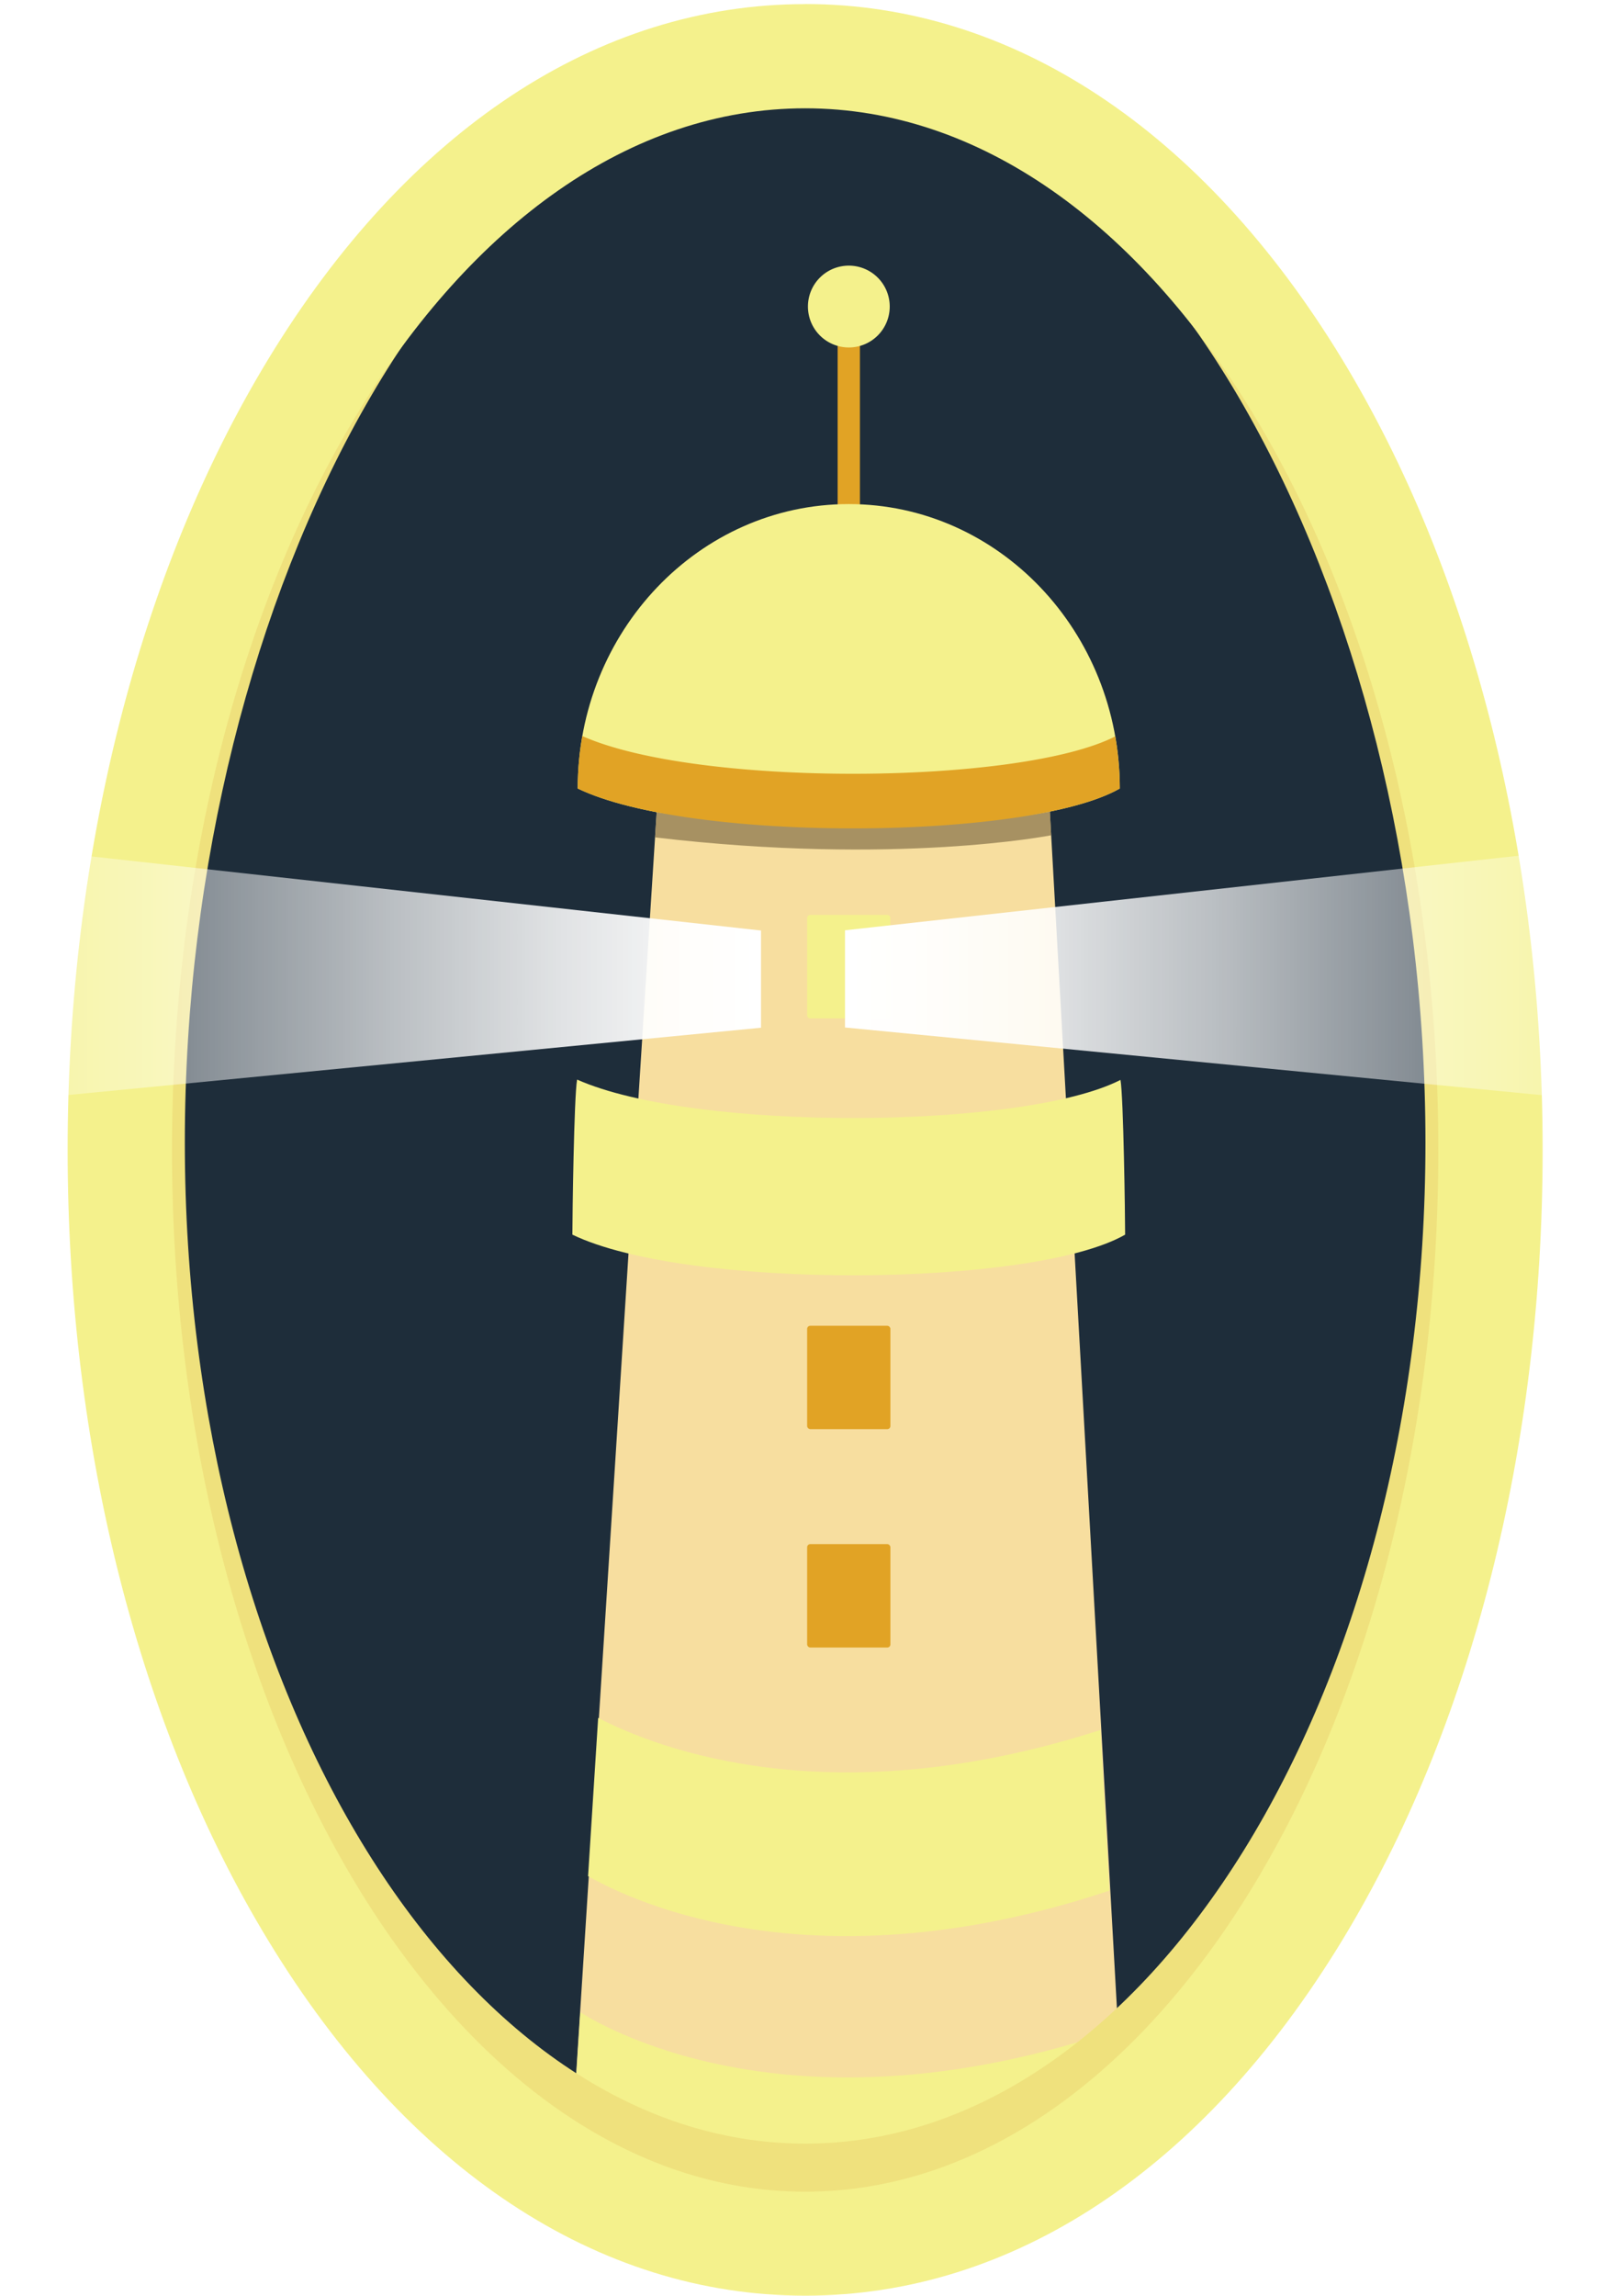 <svg xmlns="http://www.w3.org/2000/svg" xmlns:xlink="http://www.w3.org/1999/xlink" viewBox="0 0 398.23 568.94"><defs><style>.cls-1{mask:url(#mask);}.cls-2,.cls-4{mix-blend-mode:multiply;}.cls-2{fill:url(#linear-gradient);}.cls-3{isolation:isolate;}.cls-4{fill:#1e2d3a;}.cls-5{filter:url(#filter);}.cls-6{fill:#e1a325;}.cls-7{fill:#f7de9f;}.cls-8{fill:#f4f18c;}.cls-9{fill:#9b8659;opacity:0.86;}.cls-10{mix-blend-mode:soft-light;}.cls-11{fill:#efe17d;}.cls-12{mask:url(#mask-2);}.cls-13{fill:#fcf8c8;}.cls-14{fill:url(#Unbenannter_Verlauf_84);}.cls-15{fill:url(#Unbenannter_Verlauf_84-2);}.cls-16{filter:url(#luminosity-noclip);}</style><filter id="luminosity-noclip" x="15.99" y="-7725.38" width="367.32" height="32766" filterUnits="userSpaceOnUse" color-interpolation-filters="sRGB"><feFlood flood-color="#fff" result="bg"/><feBlend in="SourceGraphic" in2="bg"/></filter><mask id="mask" x="15.99" y="-7725.38" width="367.32" height="32766" maskUnits="userSpaceOnUse"><g class="cls-16"/></mask><linearGradient id="linear-gradient" x1="199.65" y1="283.08" x2="199.65" gradientUnits="userSpaceOnUse"><stop offset="0"/><stop offset="0.08" stop-color="#070707"/><stop offset="0.2" stop-color="#1b1b1b"/><stop offset="0.34" stop-color="#3c3c3c"/><stop offset="0.51" stop-color="#6a6a6a"/><stop offset="0.69" stop-color="#a5a5a5"/><stop offset="0.87" stop-color="#ebebeb"/><stop offset="0.92" stop-color="#fff"/></linearGradient><filter id="filter"><feOffset dx="11.34" dy="-2.83" input="SourceAlpha"/><feGaussianBlur stdDeviation="2.83" result="blur"/><feFlood/><feComposite operator="in" in2="blur"/><feComposite in="SourceGraphic"/></filter><mask id="mask-2" x="15.99" y="0" width="367.32" height="283.08" maskUnits="userSpaceOnUse"><g class="cls-1"><path class="cls-2" d="M383.31,283.08h-7.64c0-71.68-17.17-139.41-48.35-190.68C294.09,37.74,248.74,7.65,199.65,7.65S105.21,37.74,72,92.4c-31.19,51.27-48.36,119-48.36,190.68H16C16,210,33.57,140.86,65.48,88.41,100.15,31.4,147.8,0,199.65,0s99.5,31.4,134.17,88.41C365.72,140.86,383.31,210,383.31,283.08Z"/></g></mask><linearGradient id="Unbenannter_Verlauf_84" x1="209.53" y1="241.65" x2="398.23" y2="241.65" gradientUnits="userSpaceOnUse"><stop offset="0" stop-color="#fff"/><stop offset="0.1" stop-color="#fff" stop-opacity="0.96"/><stop offset="0.27" stop-color="#fff" stop-opacity="0.86"/><stop offset="0.49" stop-color="#fff" stop-opacity="0.69"/><stop offset="0.75" stop-color="#fff" stop-opacity="0.46"/><stop offset="1" stop-color="#fff" stop-opacity="0.2"/></linearGradient><linearGradient id="Unbenannter_Verlauf_84-2" x1="11850.68" y1="241.71" x2="12039.38" y2="241.71" gradientTransform="matrix(-1, 0, 0, 1, 12039.38, 0)" xlink:href="#Unbenannter_Verlauf_84"/></defs><g class="cls-3"><g id="Ebene_2" data-name="Ebene 2"><g id="Ebene_1-2" data-name="Ebene 1"><path class="cls-4" d="M199.65,20.38c-44.75,0-86,28.11-116.08,79.17-28,47.44-43.38,110-43.38,176.24s15.4,128.82,43.38,176.26c30.11,51.05,71.33,79.18,116.08,79.18s86-28.13,116.08-79.18c28-47.44,43.37-110,43.37-176.26S343.7,147,315.73,99.55C285.62,48.49,244.4,20.38,199.65,20.38Z"/><g class="cls-5"><rect class="cls-6" x="196.36" y="77.87" width="5.53" height="69.1" rx="1"/><path class="cls-7" d="M267,525.16,248.4,193.55H152.16l-20.87,327S180,555.31,267,525.16"/><path class="cls-8" d="M261.53,431.51l2.23,39.85c-71.94,23.95-117.06,3.35-129.28-3.58l2.5-39.23c15,7.76,58.12,24.39,124.55,3"/><path class="cls-8" d="M265.86,505.68,267,525.16c-87,30.14-135.66-4.64-135.66-4.64l1.21-19c8,5,55,31,133.36,4.21"/><path class="cls-8" d="M131.91,198.24c28.05,13.53,112.07,12.81,134.42,0,0-38.93-30.09-70.49-67.21-70.49s-67.21,31.56-67.21,70.49"/><path class="cls-8" d="M266.5,270.45c.75,4.27,1.15,33.85,1.15,38.35-22.79,13.07-108.46,13.79-137.06,0,0-4.53.4-34.14,1.17-38.43,29.21,13,110.68,12.38,134.74.08"/><path class="cls-8" d="M189,78.79a10.14,10.14,0,1,0,10.13-10.13A10.13,10.13,0,0,0,189,78.79"/><rect class="cls-6" x="188.8" y="331.38" width="20.65" height="25.63" rx="0.78"/><rect class="cls-6" x="188.8" y="385.49" width="20.65" height="25.63" rx="0.78"/><path class="cls-8" d="M188.8,254.42a.77.77,0,0,0,.77.78h19.1a.77.77,0,0,0,.77-.78V230.33a.76.76,0,0,0-.77-.76h-19.1a.76.76,0,0,0-.77.76Z"/><path class="cls-9" d="M151.09,210.35l.4-6.24s52.64,8,97.51-.15l.31,5.87S210.87,217.42,151.09,210.35Z"/><path class="cls-6" d="M265.2,185.32a74.18,74.18,0,0,1,1.13,12.92c-22.36,12.82-106.37,13.52-134.41,0a74.13,74.13,0,0,1,1.14-13c28.64,12.76,108.54,12.14,132.14.08"/></g><path class="cls-11" d="M199.34,20.38c85,0,154.12,125.75,154.12,262.75s-68.86,248.1-153.8,248.1S45.83,420.17,45.83,283.13,114.39,20.38,199.34,20.38Zm.32-10.13c-50.3,0-96.6,30-130.42,84.58C37.8,145.52,20.5,212.4,20.5,283.13S37.8,420.76,69.24,471.46C103.06,526,149.36,556,199.66,556s96.58-30,130.41-84.59c31.42-50.69,48.72-117.56,48.72-188.32s-17.3-137.61-48.72-188.3c-33.83-54.54-80.14-84.58-130.41-84.58Z"/><path class="cls-8" d="M199.65,26.84c86.72,0,157,115.57,157,258.15s-70.28,258.15-157,258.15-157-115.6-157-258.15,70.28-258.15,157-258.15Zm0-25.82C148.32,1,101,32.28,66.52,89,34.44,141.79,16.77,211.38,16.77,285S34.44,428.2,66.52,480.91c34.52,56.79,81.8,88,133.13,88s98.61-31.24,133.13-88C364.86,428.2,382.52,358.62,382.52,285S364.86,141.79,332.78,89C298.26,32.28,251,1,199.65,1Z"/><g class="cls-12"><path class="cls-13" d="M383.31,283.08h-7.64c0-71.68-17.17-139.41-48.35-190.68C294.09,37.74,248.74,7.65,199.65,7.65S105.21,37.74,72,92.4c-31.19,51.27-48.36,119-48.36,190.68H16C16,210,33.57,140.86,65.48,88.41,100.15,31.4,147.8,0,199.65,0s99.5,31.4,134.17,88.41C365.72,140.86,383.31,210,383.31,283.08Z"/></g><polygon class="cls-14" points="398.23 272.94 209.53 254.63 209.53 230.54 392.01 210.35 398.23 272.94"/><polygon class="cls-15" points="0 273 188.7 254.69 188.7 230.6 6.22 210.42 0 273"/></g></g></g></svg>